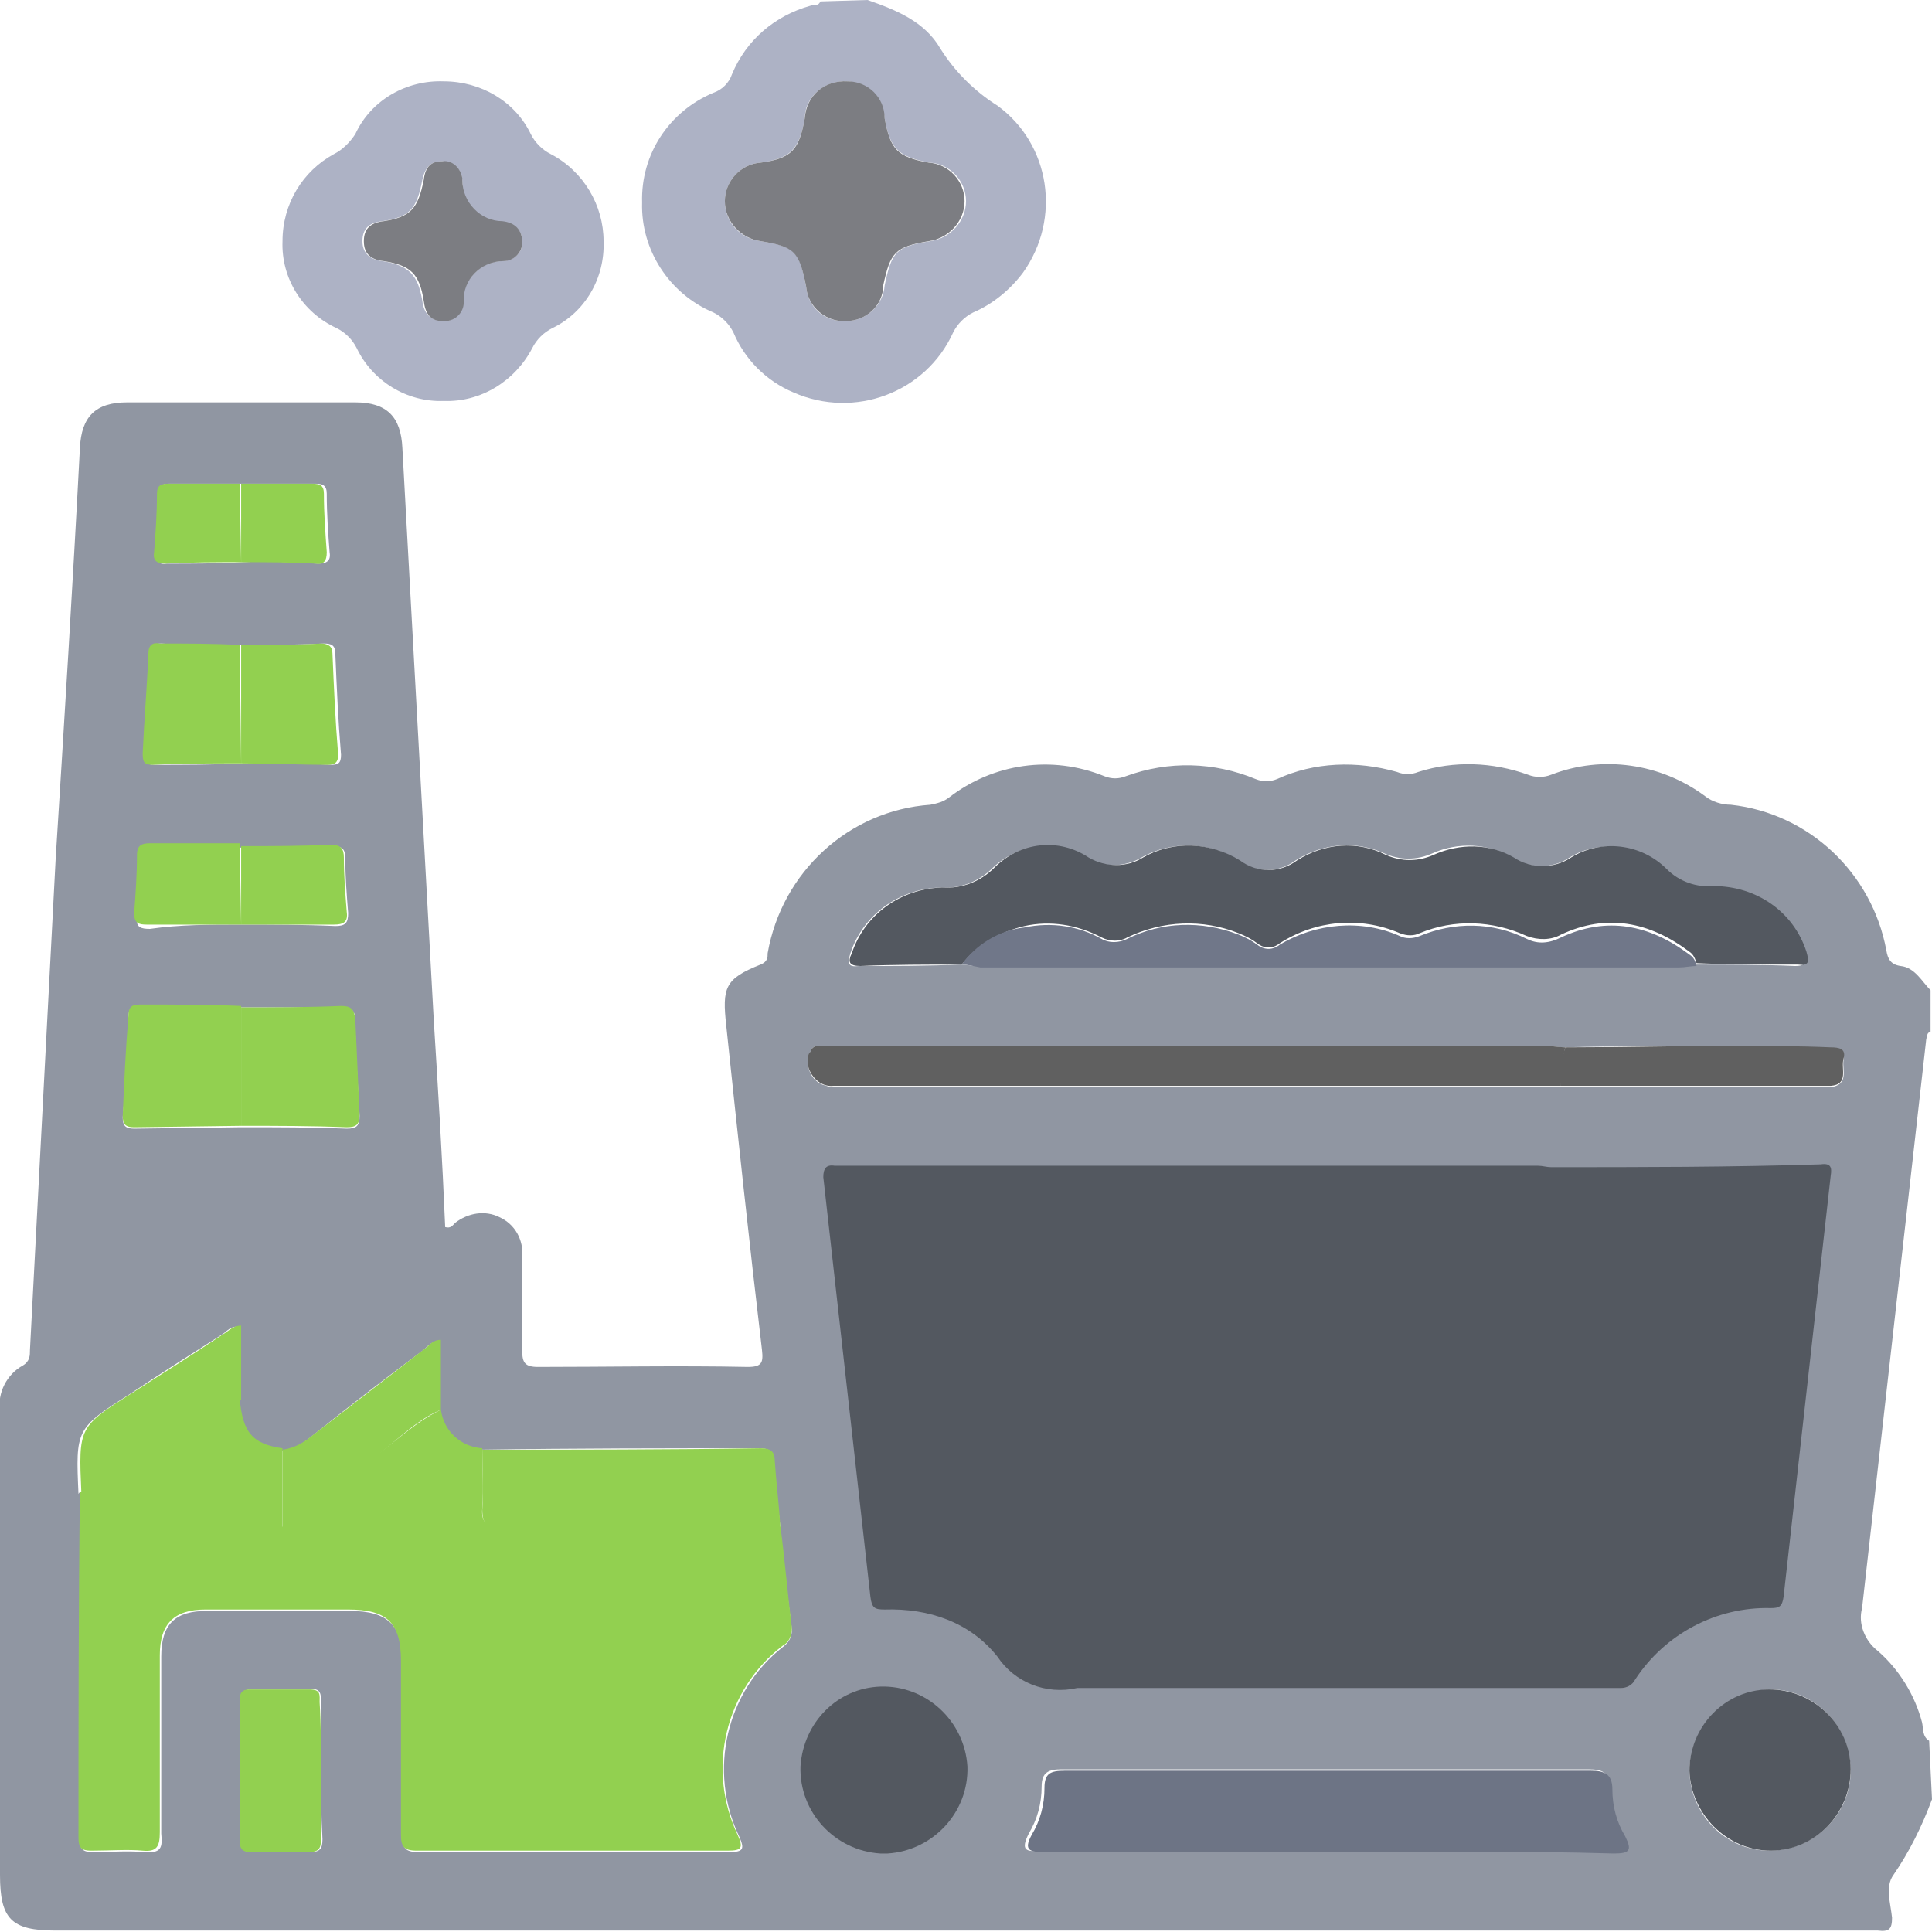 <?xml version="1.0" encoding="utf-8"?>
<!-- Generator: Adobe Illustrator 26.0.0, SVG Export Plug-In . SVG Version: 6.00 Build 0)  -->
<svg version="1.1" id="Layer_1" xmlns="http://www.w3.org/2000/svg" xmlns:xlink="http://www.w3.org/1999/xlink" x="0px" y="0px"
	 viewBox="0 0 135.4 135.4" style="enable-background:new 0 0 135.4 135.4;" xml:space="preserve">
<style type="text/css">
	.st0{fill:#9096A2;}
	.st1{fill:#ADB2C5;}
	.st2{fill:#92D050;}
	.st3{fill:#535860;}
	.st4{fill:#6D7485;}
	.st5{fill:#606060;}
	.st6{fill:#707789;}
	.st7{fill:#7C7D82;}
</style>
<g id="Layer_2_00000088115341742485324230000008744772542867511948_">
	<g id="Layer_1-2">
		<path class="st0" d="M135.4,126.1c-0.7,1.9-1.6,3.7-2.7,5.3c-0.6,0.8-0.2,2-0.1,3c0,0.8-0.2,1-1,0.9c-0.2,0-0.4,0-0.7,0H3.9
			c-3.1,0-3.9-0.8-3.9-3.9c0-10.8,0-21.7,0-32.5c-0.2-1.3,0.5-2.6,1.6-3.2c0.5-0.3,0.5-0.7,0.5-1.1c0.6-11.5,1.2-23,1.8-34.4
			C4.5,50.6,5.1,41,5.6,31.4c0.1-2.2,1.1-3.2,3.3-3.2h16c2.2,0,3.2,1,3.3,3.2l2.2,40.1c0.3,4.8,0.6,9.7,0.8,14.5
			c0.4,0.1,0.5-0.1,0.7-0.3c0.9-0.7,2.1-0.9,3.1-0.4c1.1,0.5,1.7,1.6,1.6,2.8c0,2.2,0,4.4,0,6.6c0,0.8,0.2,1.1,1.1,1.1
			c4.9,0,9.8-0.1,14.7,0c1,0,1.1-0.3,1-1.2c-0.9-7.6-1.7-15.1-2.5-22.7c-0.3-2.7-0.1-3.3,2.4-4.3c0.5-0.2,0.5-0.5,0.5-0.8
			c1-5.7,5.7-10,11.4-10.4c0.5-0.1,0.9-0.2,1.3-0.5c3.1-2.4,7.2-3,10.9-1.5c0.5,0.2,1,0.2,1.5,0c3-1.1,6.2-1,9.1,0.2
			c0.5,0.2,1,0.2,1.5,0c2.6-1.2,5.6-1.3,8.4-0.5c0.5,0.2,1,0.2,1.5,0c2.5-0.8,5.2-0.7,7.7,0.2c0.5,0.2,1.1,0.2,1.6,0
			c3.6-1.4,7.7-0.8,10.8,1.5c0.5,0.4,1.2,0.6,1.8,0.6c5.5,0.6,9.9,4.8,10.9,10.2c0.1,0.6,0.3,1,1,1.1c1,0.1,1.5,1.1,2.1,1.7v2.9
			c-0.3,0.1-0.2,0.3-0.3,0.5c-1.5,13.3-3,26.6-4.5,39.9c-0.3,1.1,0.2,2.3,1.1,3c1.5,1.3,2.6,3.1,3.1,5c0.1,0.4,0,1,0.5,1.3
			L135.4,126.1z M16.9,33.9c-1.7,0-3.3,0-5,0c-0.5,0-0.8,0.1-0.8,0.7c0,1.3-0.1,2.7-0.2,4.1c0,0.6,0.2,0.9,0.8,0.8
			c1.8,0,3.5,0,5.3-0.1s3.5,0,5.3,0.1c0.6,0,0.9-0.2,0.8-0.8c-0.1-1.3-0.2-2.7-0.2-4.1c0-0.6-0.3-0.7-0.8-0.7
			C20.3,33.9,18.6,33.9,16.9,33.9z M16.9,64.8c2.2,0,4.4,0,6.6,0.1c0.7,0,0.9-0.2,0.9-0.9c-0.1-1.3-0.2-2.5-0.2-3.8
			c0-0.7-0.2-0.9-0.9-0.9c-2.1,0.1-4.2,0-6.3,0.1s-4.2,0-6.3,0c-0.6,0-0.9,0.1-0.9,0.8c0,1.4-0.1,2.7-0.2,4.1
			c-0.1,0.7,0.3,0.8,0.9,0.8C12.6,64.8,14.7,64.8,16.9,64.8L16.9,64.8z M16.9,45.2c-1.9,0-3.8,0-5.6-0.1c-0.6,0-0.8,0.2-0.8,0.7
			c-0.1,2.3-0.3,4.6-0.4,7c0,0.5,0.1,0.8,0.7,0.8c2.1,0,4.1,0,6.2-0.1s4.1,0,6.2,0.1c0.5,0,0.7-0.1,0.7-0.7
			c-0.2-2.4-0.3-4.7-0.4-7.1c0-0.6-0.3-0.7-0.8-0.7C20.7,45.2,18.8,45.2,16.9,45.2L16.9,45.2z M16.9,70.6c-2.4,0-4.7,0-7.1-0.1
			c-0.6,0-0.8,0.2-0.8,0.8c-0.1,2.3-0.2,4.7-0.4,7c0,0.6,0.2,0.8,0.8,0.8l7.5-0.1c2.5,0,4.9,0,7.4,0.1c0.7,0,0.9-0.2,0.9-0.9
			c-0.1-2.2-0.3-4.5-0.3-6.7c0-0.7-0.3-0.9-1-0.9C21.6,70.6,19.2,70.6,16.9,70.6L16.9,70.6z M109.7,73.4c-0.5,0-1-0.1-1.4-0.1H57.4
			c-0.3,0-0.5,0.1-0.6,0.4c-0.4,0.8-0.1,1.9,0.8,2.3c0.3,0.1,0.6,0.2,0.8,0.2c14.1,0,28.3,0,42.4,0c2.9,0,5.7,0,8.6,0h18.8h0.1
			c1.3-0.2,0.8-1.2,0.9-1.9s-0.3-0.8-0.9-0.8c-2.4,0-4.8-0.1-7.1-0.1C117.4,73.3,113.6,73.3,109.7,73.4L109.7,73.4z M118.7,67.6
			c2.4,0,4.8,0,7.1,0.1c0.8,0,0.8-0.3,0.6-0.9c-0.9-2.8-3.6-4.7-6.5-4.6c-1.2,0.1-2.4-0.4-3.3-1.2c-1.7-1.8-4.5-2.2-6.6-0.9
			c-1.2,0.8-2.8,0.8-4,0c-1.7-1-3.8-1.1-5.6-0.3c-1.1,0.5-2.3,0.5-3.4,0c-2-0.9-4.3-0.7-6.2,0.5c-1.2,0.9-2.8,0.9-4,0
			c-2-1.3-4.7-1.4-6.8-0.2c-1.2,0.7-2.7,0.7-3.8,0c-2.1-1.3-4.8-1-6.6,0.7c-1,1-2.3,1.5-3.7,1.4c-2.9,0.1-5.4,1.9-6.3,4.6
			c-0.2,0.7-0.2,1,0.6,0.9c2.4,0,4.8,0,7.1-0.1c0.4,0,0.8,0.1,1.2,0.1h49C117.9,67.7,118.3,67.6,118.7,67.6L118.7,67.6z M5.7,104.7
			c0,8,0,16.1-0.1,24.2c0,0.7,0.2,0.9,0.9,0.9c1.2,0,2.4-0.1,3.6,0s1.3-0.3,1.2-1.3c0-4.1,0-8.3,0-12.4c0-2.3,1-3.2,3.2-3.2
			c3.3,0,6.7,0,10,0c2.7,0,3.7,1,3.7,3.6c0,4,0,8.1,0,12.2c0,0.8,0.2,1.1,1.1,1.1c7.3,0,14.5,0,21.8,0c1,0,1.1-0.2,0.7-1.1
			c-2.2-4.6-0.9-10.2,3.1-13.3c0.4-0.3,0.6-0.7,0.6-1.2c-0.3-2.3-0.6-4.7-0.8-7.1c-0.2-1.6-0.3-3.1-0.5-4.7c0-0.7-0.3-0.9-1-0.9
			c-6.5,0-13,0-19.5,0.1c-1.5-0.1-2.7-1.2-2.9-2.7V94c-0.5,0-0.8,0.3-1.1,0.6c-2.7,2-5.3,4-7.9,6.1c-0.6,0.5-1.3,0.9-2.1,1
			c-2.1-0.3-2.8-1.1-3-3.5V93c-0.5-0.1-0.8,0.3-1.1,0.5c-2.2,1.4-4.4,2.8-6.5,4.2c-3.8,2.4-3.8,2.5-3.6,7
			C5.6,104.5,5.7,104.6,5.7,104.7L5.7,104.7z M93,129.8c6.7,0,13.3,0,19.9,0c1.1,0,1.3-0.2,0.8-1.2c-0.6-1-0.9-2.1-0.9-3.3
			c0-1.1-0.5-1.3-1.5-1.3c-5.6,0-11.1,0-16.7,0c-6.7,0-13.5,0-20.2,0c-0.9,0-1.4,0.2-1.4,1.2c0,1.2-0.3,2.3-0.9,3.3
			c-0.6,1.2-0.2,1.3,0.9,1.2C79.8,129.7,86.4,129.8,93,129.8z M62,118.4c-3.1,0-5.7,2.5-5.7,5.6s2.5,5.7,5.6,5.7
			c3.1,0,5.6-2.5,5.7-5.6S65.2,118.5,62,118.4L62,118.4z M118.4,124c0,3.1,2.5,5.7,5.6,5.7s5.7-2.5,5.7-5.6s-2.5-5.7-5.6-5.7l0,0
			C120.9,118.5,118.5,121,118.4,124L118.4,124z M22.5,124c0-1.6,0-3.2,0-4.7c0-0.5,0-1-0.7-0.9c-1.4,0-2.8,0-4.2,0
			c-0.5,0-0.7,0.2-0.7,0.7c0,3.3,0,6.6,0,9.9c0,0.6,0.2,0.8,0.8,0.8c1.3,0,2.6,0,4,0c0.7,0,0.9-0.2,0.9-0.9
			C22.5,127.2,22.5,125.7,22.5,124L22.5,124z"/>
		<path class="st1" d="M60.8,0c2,0.7,4,1.5,5.1,3.4c1,1.6,2.4,3,4,4c3.7,2.7,4.5,7.9,1.8,11.7c-0.9,1.2-2.1,2.2-3.5,2.8
			c-0.6,0.3-1.1,0.8-1.4,1.4c-1.9,4.2-6.9,6.1-11.2,4.2c-1.9-0.8-3.4-2.3-4.2-4.2c-0.3-0.6-0.8-1.1-1.4-1.4c-3.1-1.3-5.1-4.4-5-7.7
			c-0.1-3.4,1.9-6.4,5-7.7c0.6-0.2,1.1-0.7,1.3-1.3c1-2.4,3-4.1,5.5-4.8c0.2-0.1,0.5,0.1,0.7-0.3L60.8,0L60.8,0z M59.3,22.5
			c1.4,0,2.6-1.1,2.7-2.5c0.5-2.4,0.8-2.7,3.2-3.1c1.4-0.2,2.5-1.4,2.5-2.8s-1.1-2.6-2.5-2.7C63,11,62.4,10.5,62,8.3
			c-0.1-1.6-1.4-2.7-3-2.6c-1.4,0.1-2.6,1.2-2.6,2.6c-0.4,2.2-1,2.8-3.1,3.1c-1.4,0.1-2.5,1.3-2.5,2.7s1,2.6,2.5,2.8
			c2.5,0.4,2.7,0.7,3.2,3.2C56.6,21.5,57.8,22.6,59.3,22.5z"/>
		<path class="st1" d="M19.8,16.9c0-2.6,1.4-4.9,3.6-6.1c0.6-0.3,1.1-0.8,1.5-1.4C26,7,28.5,5.6,31.1,5.7c2.6,0,5,1.4,6.1,3.7
			c0.3,0.6,0.8,1.1,1.4,1.4c2.3,1.2,3.7,3.6,3.7,6.1c0.1,2.6-1.3,5-3.6,6.1c-0.6,0.3-1.1,0.8-1.4,1.4c-1.2,2.3-3.6,3.8-6.2,3.7
			c-2.6,0.1-5-1.4-6.1-3.7c-0.3-0.6-0.8-1.1-1.4-1.4C21.2,21.9,19.7,19.5,19.8,16.9z M31,11.3c-0.8,0-1.2,0.4-1.4,1.3
			c-0.4,2.1-0.9,2.6-2.8,2.9c-0.9,0.1-1.4,0.5-1.4,1.4s0.6,1.3,1.4,1.4c1.9,0.3,2.5,1,2.8,2.8c0.1,0.8,0.5,1.3,1.3,1.4
			c0.7,0.1,1.4-0.4,1.5-1.1c0-0.1,0-0.1,0-0.2c0-1.6,1.3-2.9,2.8-2.9c0.7,0,1.4-0.5,1.4-1.3l0,0c0-0.9-0.5-1.3-1.4-1.4
			c-1.6,0-2.8-1.3-2.8-2.9c0-0.7-0.5-1.3-1.2-1.3C31.1,11.3,31.1,11.3,31,11.3z"/>
		<path class="st2" d="M30.9,98.8c0.2,1.5,1.4,2.6,2.9,2.7c0,1.4,0.1,2.8,0,4.2c-0.1,1.1,0.4,1.3,1.4,1.3c6.5,0,13,0,19.5,0
			c0.3,2.3,0.5,4.7,0.8,7.1c0,0.5-0.2,1-0.6,1.2c-4.1,3.1-5.4,8.7-3.2,13.3c0.4,0.9,0.3,1.1-0.7,1.1c-7.3,0-14.5,0-21.8,0
			c-0.9,0-1.1-0.3-1.1-1.1c0-4,0-8.1,0-12.2c0-2.7-1-3.6-3.7-3.6c-3.3,0-6.7,0-10,0c-2.2,0-3.2,1-3.2,3.2c0,4.1,0,8.3,0,12.4
			c0,1-0.2,1.4-1.2,1.3s-2.4,0-3.6,0c-0.7,0-0.9-0.2-0.9-0.9c0-8.1,0-16.1,0.1-24.2c2.5-1.1,4.5-2.8,6.8-4.1
			c1.5-0.8,2.7-2.2,4.4-2.5c0.2,2.4,0.9,3.2,3,3.5v5.5c2.1-1.7,4.1-3.3,6.1-4.7C27.6,101.2,29,99.7,30.9,98.8z"/>
		<path class="st3" d="M67.4,67.6c-2.4,0-4.8,0-7.1,0.1c-0.8,0-0.9-0.3-0.6-0.9c0.9-2.7,3.4-4.5,6.3-4.6c1.4,0.1,2.7-0.4,3.7-1.4
			c1.8-1.8,4.5-2.1,6.6-0.7c1.2,0.7,2.7,0.7,3.8,0c2.1-1.2,4.7-1.1,6.8,0.2c1.2,0.9,2.8,0.9,4,0c1.9-1.2,4.2-1.4,6.2-0.4
			c1.1,0.5,2.3,0.5,3.4,0c1.8-0.8,3.9-0.8,5.6,0.2c1.2,0.8,2.8,0.8,4,0c2.1-1.3,4.9-1,6.7,0.8c0.9,0.9,2.1,1.3,3.3,1.2
			c3,0,5.6,1.8,6.5,4.6c0.2,0.7,0.2,1-0.6,0.9c-2.4,0-4.8,0-7.1-0.1c-0.1-0.3-0.2-0.6-0.5-0.8c-2.8-2.1-5.8-2.7-9-1.2
			c-0.7,0.4-1.6,0.4-2.4,0.1c-2.4-1.1-5.1-1.2-7.5-0.2c-0.4,0.2-0.9,0.2-1.4,0c-2.8-1.2-5.9-0.9-8.4,0.7c-0.5,0.4-1.1,0.4-1.6,0
			c-0.4-0.3-0.8-0.5-1.3-0.7c-2.5-1-5.3-0.9-7.8,0.3c-0.5,0.3-1.2,0.3-1.8,0c-1.7-0.9-3.6-1.2-5.4-0.8
			C70.1,65.3,68.5,66.2,67.4,67.6z"/>
		<path class="st4" d="M93,129.8c-6.6,0-13.2,0-19.8,0c-1,0-1.5-0.1-0.9-1.2c0.6-1,0.9-2.1,0.9-3.3c0-1,0.4-1.2,1.4-1.2
			c6.7,0,13.5,0,20.2,0c5.6,0,11.1,0,16.7,0c0.9,0,1.5,0.2,1.5,1.3c0,1.2,0.3,2.3,0.9,3.3c0.5,1,0.3,1.2-0.8,1.2
			C106.3,129.7,99.7,129.8,93,129.8z"/>
		<path class="st5" d="M109.4,76.1c-2.9,0-5.7,0-8.6,0c-14.1,0-28.3,0-42.4,0c-0.9,0.1-1.7-0.7-1.8-1.6c0-0.3,0-0.6,0.2-0.8
			c0.1-0.3,0.3-0.4,0.6-0.4h50.9c0.5,0,1,0.1,1.4,0.1C109.5,74.2,109.4,75.2,109.4,76.1z"/>
		<path class="st6" d="M67.4,67.6c1-1.4,2.6-2.4,4.4-2.6c1.9-0.4,3.8-0.1,5.4,0.8c0.5,0.3,1.2,0.3,1.8,0c2.4-1.2,5.2-1.3,7.8-0.3
			c0.5,0.2,0.9,0.4,1.3,0.7c0.5,0.4,1.1,0.4,1.6,0c2.5-1.5,5.7-1.8,8.4-0.6c0.4,0.2,0.9,0.2,1.4,0c2.4-1,5.1-1,7.5,0.2
			c0.8,0.4,1.6,0.3,2.4-0.1c3.2-1.5,6.2-0.9,9,1.2c0.3,0.2,0.4,0.4,0.5,0.8c-0.4,0-0.8,0.1-1.2,0.1h-49
			C68.2,67.7,67.8,67.6,67.4,67.6z"/>
		<path class="st2" d="M54.7,107.1c-6.5,0-13,0-19.5,0c-1,0-1.4-0.2-1.4-1.3c0.1-1.4,0-2.8,0-4.2c6.5,0,13,0,19.5-0.1
			c0.7,0,1,0.2,1,0.9C54.4,103.9,54.6,105.5,54.7,107.1z"/>
		<path class="st3" d="M61.7,118.2c3.2-0.1,5.9,2.4,6.1,5.6c0.1,3.2-2.4,5.9-5.6,6.1c-0.2,0-0.3,0-0.5,0c-3.2-0.2-5.7-2.9-5.6-6.1
			C56.3,120.7,58.7,118.3,61.7,118.2L61.7,118.2z"/>
		<path class="st3" d="M118.4,124.1c0-3.1,2.5-5.7,5.6-5.7s5.7,2.5,5.7,5.6s-2.5,5.7-5.6,5.7l0,0C121,129.7,118.5,127.1,118.4,124.1
			z"/>
		<path class="st2" d="M16.9,78.9L9.4,79c-0.6,0-0.8-0.2-0.8-0.8c0.1-2.3,0.2-4.6,0.4-7c0-0.6,0.2-0.8,0.8-0.8c2.4,0,4.7,0,7.1,0.1
			V78.9z"/>
		<path class="st2" d="M16.9,78.9v-8.3c2.3,0,4.6,0,7-0.1c0.7,0,0.9,0.2,1,0.9c0.1,2.2,0.2,4.5,0.3,6.7c0,0.7-0.2,0.9-0.9,0.9
			C21.9,78.9,19.4,78.9,16.9,78.9z"/>
		<path class="st2" d="M22.5,124.1c0,1.6,0,3.2,0,4.8c0,0.7-0.2,0.9-0.9,0.9c-1.3,0-2.6,0-4,0c-0.6,0-0.8-0.2-0.8-0.8
			c0-3.3,0-6.6,0-9.9c0-0.5,0.2-0.7,0.7-0.7c1.4,0,2.8,0,4.2,0c0.8,0,0.7,0.4,0.7,0.9C22.5,120.9,22.5,122.5,22.5,124.1z"/>
		<path class="st2" d="M16.9,98.1c-1.7,0.3-2.9,1.7-4.4,2.5c-2.3,1.3-4.4,3-6.8,4.1v-0.1c-0.2-4.6-0.2-4.6,3.6-7
			c2.2-1.4,4.4-2.8,6.5-4.2c0.3-0.2,0.6-0.5,1.1-0.5V98.1z"/>
		<path class="st5" d="M109.4,76.1c-0.1-0.9,0-1.8,0.3-2.7c3.8,0,7.7-0.1,11.5-0.1c2.4,0,4.8,0,7.1,0.1c0.6,0,1.1,0.1,0.9,0.8
			s0.4,1.8-0.9,1.9h-0.1L109.4,76.1z"/>
		<path class="st2" d="M16.9,53.5c-2.1,0-4.1,0-6.2,0.1c-0.6,0-0.7-0.2-0.7-0.8c0.1-2.3,0.3-4.6,0.4-7c0-0.6,0.3-0.8,0.8-0.7
			c1.9,0,3.8,0,5.6,0.1L16.9,53.5z"/>
		<path class="st2" d="M16.9,53.5v-8.3c1.9,0,3.8,0,5.6-0.1c0.5,0,0.8,0.2,0.8,0.7c0.1,2.4,0.2,4.7,0.4,7.1c0,0.5-0.2,0.7-0.7,0.7
			C21.1,53.6,19,53.5,16.9,53.5z"/>
		<path class="st2" d="M30.9,98.8c-1.9,0.8-3.3,2.4-5,3.6c-2,1.4-3.9,3-6.1,4.7v-5.5c0.8-0.1,1.5-0.5,2.1-1c2.6-2,5.3-4.1,7.9-6.1
			c0.3-0.2,0.5-0.6,1.1-0.6V98.8z"/>
		<path class="st2" d="M16.9,64.8c-2.2,0-4.4,0-6.6,0c-0.6,0-0.9-0.1-0.9-0.8c0.1-1.3,0.2-2.7,0.2-4.1c0-0.7,0.4-0.8,0.9-0.8
			c2.1,0,4.2,0,6.3,0L16.9,64.8z"/>
		<path class="st2" d="M16.9,64.8v-5.5c2.1,0,4.2,0,6.3-0.1c0.7,0,0.9,0.3,0.9,0.9c0,1.3,0.1,2.5,0.2,3.8c0.1,0.7-0.2,0.9-0.9,0.9
			C21.3,64.8,19.1,64.8,16.9,64.8z"/>
		<path class="st2" d="M16.9,39.4c-1.8,0-3.5,0-5.3,0.1c-0.6,0-0.9-0.2-0.8-0.8c0.1-1.3,0.2-2.7,0.2-4.1c0-0.6,0.3-0.7,0.8-0.7
			c1.7,0,3.3,0,5,0L16.9,39.4z"/>
		<path class="st2" d="M16.9,39.4v-5.5c1.7,0,3.3,0,5,0c0.5,0,0.8,0.1,0.8,0.7c0,1.4,0.1,2.7,0.2,4.1c0,0.6-0.2,0.9-0.8,0.8
			C20.4,39.4,18.7,39.4,16.9,39.4z"/>
		<path class="st7" d="M59.3,22.5c-1.4,0.1-2.7-1-2.8-2.4c-0.5-2.5-0.8-2.8-3.2-3.2c-1.4-0.2-2.5-1.4-2.5-2.8s1.1-2.6,2.5-2.7
			c2.2-0.3,2.7-0.9,3.1-3.1c0.1-1.6,1.4-2.7,3-2.6c1.4,0,2.6,1.1,2.6,2.6c0.4,2.2,0.9,2.7,3.1,3.1c1.4,0.1,2.5,1.3,2.5,2.7
			s-1.1,2.6-2.5,2.8c-2.4,0.4-2.7,0.8-3.2,3.1C61.9,21.4,60.7,22.5,59.3,22.5z"/>
		<path class="st7" d="M31,11.3c0.7-0.1,1.3,0.5,1.4,1.2v0.1c0,1.6,1.3,2.9,2.8,2.9c0.9,0.1,1.4,0.6,1.4,1.5c0,0.7-0.6,1.3-1.3,1.3
			l0,0c-1.6,0-2.9,1.3-2.8,2.9c0,0.7-0.6,1.3-1.3,1.3c-0.1,0-0.1,0-0.2,0c-0.9,0-1.2-0.6-1.3-1.4c-0.3-1.9-0.9-2.5-2.8-2.8
			c-0.9-0.1-1.4-0.5-1.4-1.4s0.5-1.3,1.4-1.4c1.9-0.3,2.4-0.9,2.8-2.9C29.8,11.7,30.2,11.3,31,11.3z"/>
		<path class="st3" d="M108.7,81.8c-0.3,0-0.6-0.1-0.9-0.1H58.5c-0.6-0.1-0.8,0.2-0.8,0.8c1.1,9.8,2.2,19.6,3.3,29.4
			c0.1,0.8,0.3,0.9,1,0.9c3.1-0.1,6,0.9,7.9,3.3c1.2,1.8,3.4,2.7,5.6,2.2c0.4,0,0.8,0,1.2,0h28.5c2.8,0,5.6,0,8.4,0
			c0.4,0,0.8-0.2,1-0.6c2.1-3.2,5.7-5.1,9.5-5c0.6,0,0.8-0.1,0.9-0.8c1.1-9.8,2.2-19.7,3.3-29.5c0.1-0.6,0-0.9-0.7-0.8
			C121.3,81.8,115,81.8,108.7,81.8z"/>
	</g>
</g>
</svg>
